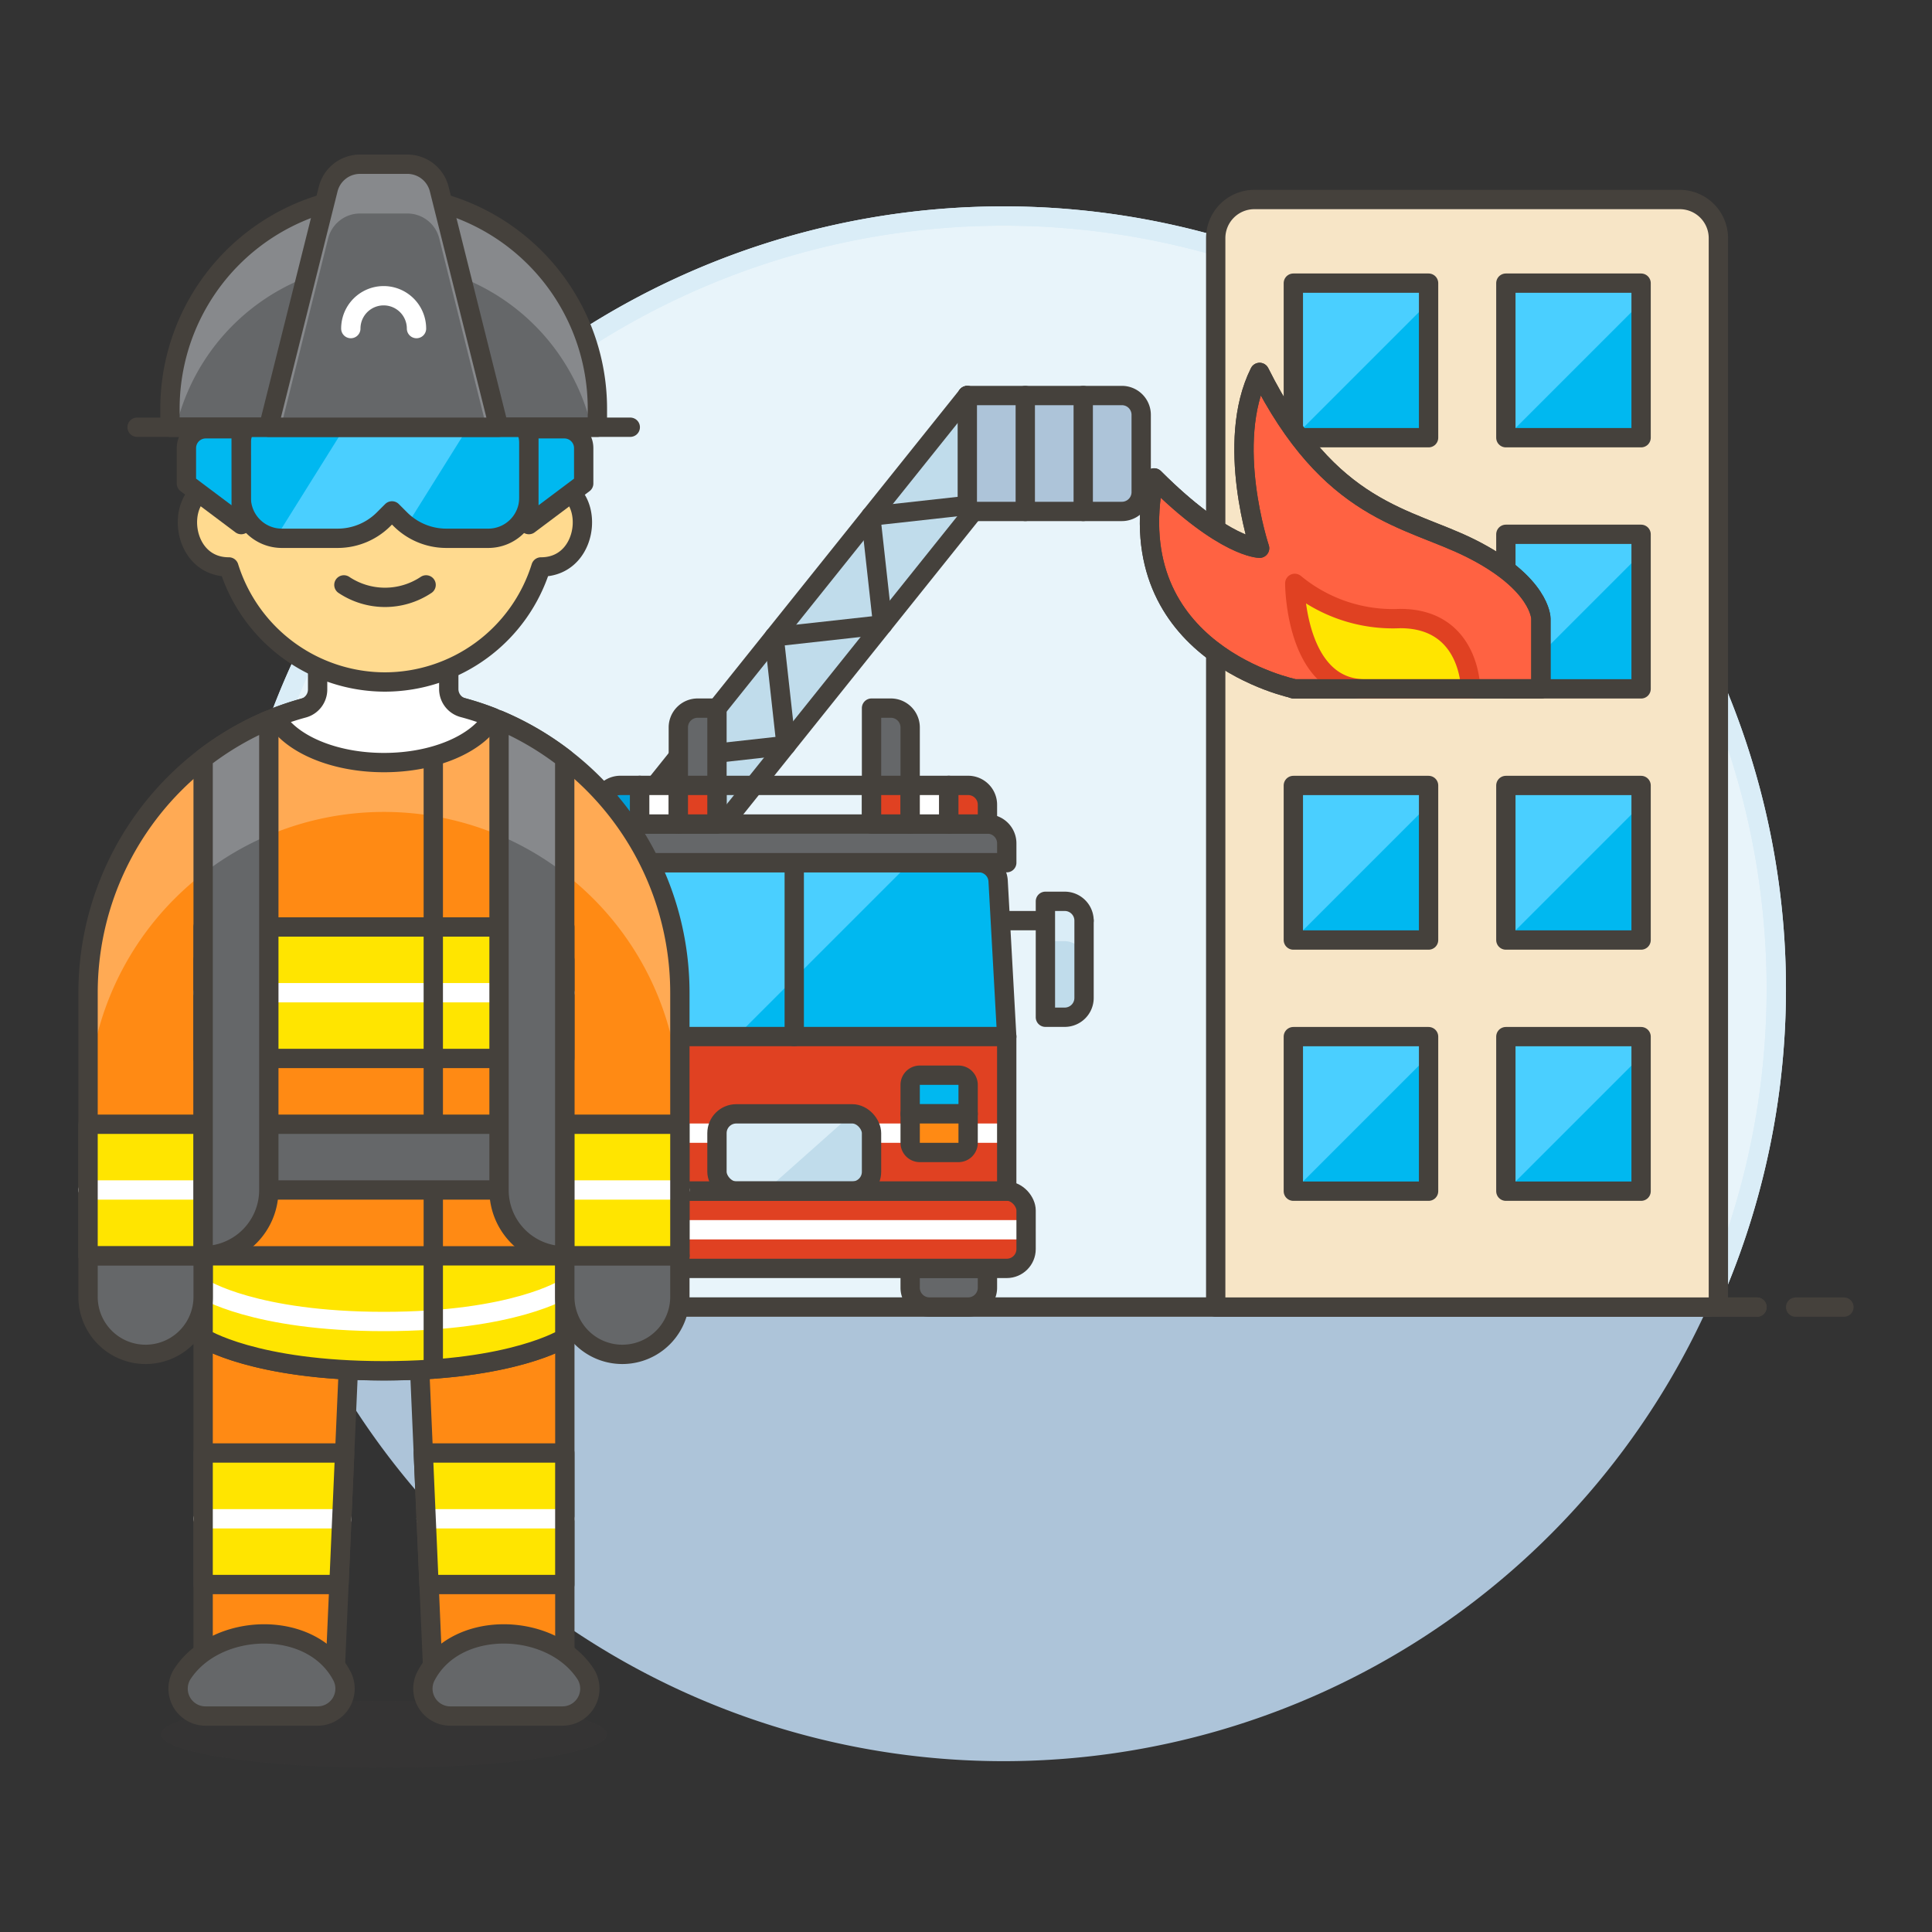 <svg xmlns="http://www.w3.org/2000/svg" viewBox="0 0 100 100"><rect x="0" y="0" width="100" height="100" fill="#333333" stroke="none"/><g class="nc-icon-wrapper"><defs/><path class="a" d="M88.391 67.656a40 40 0 1 0-72.9 0z" fill="#e8f4fa" stroke-miterlimit="10" stroke="#daedf7"/><path class="b" d="M15.493 67.656a40.017 40.017 0 0 0 72.9 0z" style="" fill="#adc4d9"/><path class="c" d="M12.942 67.656h78" fill="none" stroke="#45413c" stroke-linecap="round" stroke-linejoin="round"/><path class="c" d="M8.442 67.656h2.5" fill="none" stroke="#45413c" stroke-linecap="round" stroke-linejoin="round"/><path class="c" d="M95.442 67.656h-2.5" fill="none" stroke="#45413c" stroke-linecap="round" stroke-linejoin="round"/><g><path class="d" d="M88.391 67.656a40 40 0 1 0-72.9 0z" stroke="#daedf7" fill="none" stroke-linecap="round" stroke-linejoin="round"/><path class="c" d="M90.942 67.656h-78" fill="none" stroke="#45413c" stroke-linecap="round" stroke-linejoin="round"/></g><g><path class="e" d="M88.943 67.656H62.925V12.327a2 2 0 0 1 2-2h22.018a2 2 0 0 1 2 2z" style="" fill="#f7e5c6"/><path class="c" d="M88.943 67.656H62.925V12.327a2 2 0 0 1 2-2h22.018a2 2 0 0 1 2 2z" fill="none" stroke="#45413c" stroke-linecap="round" stroke-linejoin="round"/><path class="f" d="M66.943 40.656h7v8h-7z" style="" fill="#00b8f0"/><path class="g" d="M73.943 40.656h-7v8l7-7v-1z" style="" fill="#4acfff"/><path class="c" d="M66.943 40.656h7v8h-7z" fill="none" stroke="#45413c" stroke-linecap="round" stroke-linejoin="round"/><path class="f" d="M77.943 40.656h7v8h-7z" style="" fill="#00b8f0"/><path class="g" d="M84.943 40.656h-7v8l7-7v-1z" style="" fill="#4acfff"/><path class="c" d="M77.943 40.656h7v8h-7z" fill="none" stroke="#45413c" stroke-linecap="round" stroke-linejoin="round"/><path class="f" d="M66.943 27.656h7v8h-7z" style="" fill="#00b8f0"/><path class="g" d="M73.943 27.656h-7v8l7-7v-1z" style="" fill="#4acfff"/><path class="c" d="M66.943 27.656h7v8h-7z" fill="none" stroke="#45413c" stroke-linecap="round" stroke-linejoin="round"/><path class="f" d="M77.943 27.656h7v8h-7z" style="" fill="#00b8f0"/><path class="g" d="M84.943 27.656h-7v8l7-7v-1z" style="" fill="#4acfff"/><path class="c" d="M77.943 27.656h7v8h-7z" fill="none" stroke="#45413c" stroke-linecap="round" stroke-linejoin="round"/><path class="f" d="M66.943 14.656h7v8h-7z" style="" fill="#00b8f0"/><path class="g" d="M73.943 14.656h-7v8l7-7v-1z" style="" fill="#4acfff"/><path class="c" d="M66.943 14.656h7v8h-7z" fill="none" stroke="#45413c" stroke-linecap="round" stroke-linejoin="round"/><path class="f" d="M77.943 14.656h7v8h-7z" style="" fill="#00b8f0"/><path class="g" d="M84.943 14.656h-7v8l7-7v-1z" style="" fill="#4acfff"/><path class="c" d="M77.943 14.656h7v8h-7z" fill="none" stroke="#45413c" stroke-linecap="round" stroke-linejoin="round"/><path class="f" d="M66.943 53.656h7v8h-7z" style="" fill="#00b8f0"/><path class="g" d="M73.943 53.656h-7v8l7-7v-1z" style="" fill="#4acfff"/><path class="c" d="M66.943 53.656h7v8h-7z" fill="none" stroke="#45413c" stroke-linecap="round" stroke-linejoin="round"/><path class="f" d="M77.943 53.656h7v8h-7z" style="" fill="#00b8f0"/><path class="g" d="M84.943 53.656h-7v8l7-7v-1z" style="" fill="#4acfff"/><path class="c" d="M77.943 53.656h7v8h-7z" fill="none" stroke="#45413c" stroke-linecap="round" stroke-linejoin="round"/><path class="h" d="M67.017 35.656s-9.1-1.82-7.279-10.919c3.639 3.639 5.459 3.639 5.459 3.639s-1.82-5.459 0-9.1c3.64 7.279 7.664 7.472 10.92 9.1 3.64 1.82 3.64 3.64 3.64 3.64v3.64z" stroke="#45413c" stroke-linecap="round" stroke-linejoin="round" fill="#ff6242"/><path class="i" d="M76.117 35.656s0-3.64-3.64-3.64a7.972 7.972 0 0 1-5.46-1.82s0 5.46 3.64 5.46z" stroke-linecap="round" stroke-linejoin="round" fill="#ffe500" stroke="#e04122"/><path class="c" d="M67.017 35.656s-9.1-1.82-7.279-10.919c3.639 3.639 5.459 3.639 5.459 3.639s-1.82-5.459 0-9.1c3.64 7.279 7.664 7.472 10.92 9.1 3.64 1.82 3.64 3.64 3.64 3.64v3.64z" fill="none" stroke="#45413c" stroke-linecap="round" stroke-linejoin="round"/><g><path class="j" d="M31.943 43.111l18.124-22.638 3.123 2.5L35.065 45.61z" stroke="#45413c" stroke-linecap="round" stroke-linejoin="round" fill="#c0dceb"/><path class="c" d="M50.068 20.472l.622 5.623-5.622.622.622 5.623-5.622.622.622 5.623-5.622.622.622 5.623" fill="none" stroke="#45413c" stroke-linecap="round" stroke-linejoin="round"/><path class="k" d="M59.068 25.472a1 1 0 0 1-1 1h-8v-6h8a1 1 0 0 1 1 1z" fill="#adc4d9" stroke="#45413c" stroke-linecap="round" stroke-linejoin="round"/><path class="c" d="M56.068 20.472v6" fill="none" stroke="#45413c" stroke-linecap="round" stroke-linejoin="round"/><path class="c" d="M53.068 20.472v6" fill="none" stroke="#45413c" stroke-linecap="round" stroke-linejoin="round"/></g><g><path class="c" d="M26.11 47.652h4.334" fill="none" stroke="#45413c" stroke-linecap="round" stroke-linejoin="round"/><path class="l" d="M27.11 52.652h1v-6h-1a1 1 0 0 0-1 1v4a1 1 0 0 0 1 1z" style="" fill="#c0dceb"/><path class="m" d="M27.11 46.652a1 1 0 0 0-1 1v2.063a1 1 0 0 1 1-1h1v-2.063z" style="" fill="#daedf7"/><path class="c" d="M27.11 52.652h1v-6h-1a1 1 0 0 0-1 1v4a1 1 0 0 0 1 1z" fill="none" stroke="#45413c" stroke-linecap="round" stroke-linejoin="round"/><path class="c" d="M56.11 47.652h-4.333" fill="none" stroke="#45413c" stroke-linecap="round" stroke-linejoin="round"/><path class="l" d="M55.11 52.652h-1v-6h1a1 1 0 0 1 1 1v4a1 1 0 0 1-1 1z" style="" fill="#c0dceb"/><path class="m" d="M55.11 46.652a1 1 0 0 1 1 1v2.063a1 1 0 0 0-1-1h-1v-2.063z" style="" fill="#daedf7"/><path class="c" d="M55.11 52.652h-1v-6h1a1 1 0 0 1 1 1v4a1 1 0 0 1-1 1z" fill="none" stroke="#45413c" stroke-linecap="round" stroke-linejoin="round"/><path class="n" d="M37.11 42.652h-2v-5a1 1 0 0 1 1-1h1z" stroke="#45413c" stroke-linecap="round" stroke-linejoin="round" fill="#656769"/><path class="n" d="M47.11 42.652h-2v-6h1a1 1 0 0 1 1 1z" stroke="#45413c" stroke-linecap="round" stroke-linejoin="round" fill="#656769"/><path class="c" d="M37.11 40.652h8" fill="none" stroke="#45413c" stroke-linecap="round" stroke-linejoin="round"/><path class="n" d="M35.11 66.652a1 1 0 0 1-1 1h-2a1 1 0 0 1-1-1v-1h4z" stroke="#45413c" stroke-linecap="round" stroke-linejoin="round" fill="#656769"/><path class="n" d="M51.11 66.652a1 1 0 0 1-1 1h-2a1 1 0 0 1-1-1v-1h4z" stroke="#45413c" stroke-linecap="round" stroke-linejoin="round" fill="#656769"/><rect class="o" x="29.11" y="61.652" width="24" height="4" rx="1" style="" fill="#e04122"/><path class="o" d="M50.664 44.652H31.556a1 1 0 0 0-1 .945l-.448 8.055v8h22v-8l-.445-8.052a1 1 0 0 0-.999-.948z" style="" fill="#e04122"/><path class="p" d="M30.11 58.652h22" fill="none" stroke-linecap="round" stroke-linejoin="round" stroke="#fff"/><path class="f" d="M51.663 45.6a1 1 0 0 0-1-.945H31.556a1 1 0 0 0-1 .945l-.448 8.055h22z" style="" fill="#00b8f0"/><path class="g" d="M47.11 44.652H31.556a1 1 0 0 0-1 .945l-.448 8.055h8z" style="" fill="#4acfff"/><path class="c" d="M30.11 53.652h22" fill="none" stroke="#45413c" stroke-linecap="round" stroke-linejoin="round"/><path class="c" d="M41.11 44.652v9" fill="none" stroke="#45413c" stroke-linecap="round" stroke-linejoin="round"/><rect class="l" x="37.11" y="57.652" width="8" height="4" rx="1" style="" fill="#c0dceb"/><path class="m" d="M44.11 57.652h-6a1 1 0 0 0-1 1v2a1 1 0 0 0 1 1h1.5z" style="" fill="#daedf7"/><path class="q" d="M35.11 57.652h-3v-1.5a.5.5 0 0 1 .5-.5h2a.5.5 0 0 1 .5.5z" stroke="#45413c" stroke-linecap="round" stroke-linejoin="round" fill="#00b8f0"/><path class="r" d="M34.61 59.652h-2a.5.5 0 0 1-.5-.5v-1.5h3v1.5a.5.5 0 0 1-.5.5z" stroke="#45413c" stroke-linecap="round" stroke-linejoin="round" fill="#ff8a14"/><path class="q" d="M50.11 57.652h-3v-1.5a.5.5 0 0 1 .5-.5h2a.5.5 0 0 1 .5.5z" stroke="#45413c" stroke-linecap="round" stroke-linejoin="round" fill="#00b8f0"/><path class="r" d="M49.61 59.652h-2a.5.5 0 0 1-.5-.5v-1.5h3v1.5a.5.5 0 0 1-.5.5z" stroke="#45413c" stroke-linecap="round" stroke-linejoin="round" fill="#ff8a14"/><rect class="c" x="37.11" y="57.652" width="8" height="4" rx="1" fill="none" stroke="#45413c" stroke-linecap="round" stroke-linejoin="round"/><path class="p" d="M29.11 63.652h24" fill="none" stroke-linecap="round" stroke-linejoin="round" stroke="#fff"/><rect class="c" x="29.11" y="61.652" width="24" height="4" rx="1" fill="none" stroke="#45413c" stroke-linecap="round" stroke-linejoin="round"/><path class="c" d="M50.664 44.652H31.556a1 1 0 0 0-1 .945l-.448 8.055v8h22v-8l-.445-8.052a1 1 0 0 0-.999-.948z" fill="none" stroke="#45413c" stroke-linecap="round" stroke-linejoin="round"/><path class="n" d="M51.11 42.652h-20a1 1 0 0 0-1 1v1h22v-1a1 1 0 0 0-1-1z" stroke="#45413c" stroke-linecap="round" stroke-linejoin="round" fill="#656769"/><path class="s" d="M33.11 40.652h-1a1 1 0 0 0-1 1v1h2z" stroke="#45413c" stroke-linecap="round" stroke-linejoin="round" fill="#009fd9"/><path class="t" d="M33.11 40.652h2v2h-2z" stroke="#45413c" stroke-linecap="round" stroke-linejoin="round" fill="#fff"/><path class="u" d="M35.11 40.652h2v2h-2z" stroke="#45413c" stroke-linecap="round" stroke-linejoin="round" fill="#e04122"/><path class="u" d="M45.11 40.652h2v2h-2z" stroke="#45413c" stroke-linecap="round" stroke-linejoin="round" fill="#e04122"/><path class="t" d="M47.11 40.652h2v2h-2z" stroke="#45413c" stroke-linecap="round" stroke-linejoin="round" fill="#fff"/><path class="u" d="M51.11 41.652a1 1 0 0 0-1-1h-1v2h2z" stroke="#45413c" stroke-linecap="round" stroke-linejoin="round" fill="#e04122"/></g></g><g><ellipse class="v" cx="19.874" cy="89.769" rx="11.547" ry="1.732" fill="#45413c" opacity="0.15"/><path class="w" d="M10.514 59.892V87.12h6.807l.779-17.87a1.778 1.778 0 0 1 3.552 0l.777 17.87h6.807V59.892z" style="" fill="#ff8a14"/><path class="c" d="M10.514 59.892V87.12h6.807l.779-17.87a1.778 1.778 0 0 1 3.552 0l.777 17.87h6.807V59.892z" fill="none" stroke="#45413c" stroke-linecap="round" stroke-linejoin="round"/><path class="w" d="M35.19 51.383a15.316 15.316 0 1 0-30.632 0V65h5.956v4.254s2.644 1.7 9.36 1.7 9.36-1.7 9.36-1.7V65h5.956z" style="" fill="#ff8a14"/><path class="x" d="M19.874 36.067A15.316 15.316 0 0 0 4.558 51.383v5.958a15.316 15.316 0 1 1 30.632 0v-5.958a15.316 15.316 0 0 0-15.316-15.316z" style="" fill="#ffaa54"/><path class="c" d="M35.19 51.383a15.316 15.316 0 1 0-30.632 0V65h5.956v4.254s2.644 1.7 9.36 1.7 9.36-1.7 9.36-1.7V65h5.956z" fill="none" stroke="#45413c" stroke-linecap="round" stroke-linejoin="round"/><path class="y" d="M10.514 69.251s2.644 1.7 9.36 1.7 9.36-1.7 9.36-1.7V65h-18.72z" style="" fill="#ffe500"/><path class="p" d="M10.514 66.7s2.644 1.7 9.36 1.7 9.36-1.7 9.36-1.7" fill="none" stroke-linecap="round" stroke-linejoin="round" stroke="#fff"/><path class="c" d="M10.514 69.251s2.644 1.7 9.36 1.7 9.36-1.7 9.36-1.7V65h-18.72z" fill="none" stroke="#45413c" stroke-linecap="round" stroke-linejoin="round"/><path class="n" d="M29.1 88.822h-5.787a1.418 1.418 0 0 1-1.289-2.022c1.531-3.038 6.562-2.865 8.308-.119a1.418 1.418 0 0 1-1.232 2.141z" stroke="#45413c" stroke-linecap="round" stroke-linejoin="round" fill="#656769"/><path class="n" d="M10.643 88.822h5.792a1.418 1.418 0 0 0 1.289-2.022c-1.532-3.038-6.562-2.865-8.308-.119a1.418 1.418 0 0 0 1.227 2.141z" stroke="#45413c" stroke-linecap="round" stroke-linejoin="round" fill="#656769"/><path class="c" d="M10.514 49.681v15.316" fill="none" stroke="#45413c" stroke-linecap="round" stroke-linejoin="round"/><path class="c" d="M29.234 49.681v15.316" fill="none" stroke="#45413c" stroke-linecap="round" stroke-linejoin="round"/><path class="n" d="M4.558 67.124a2.978 2.978 0 1 0 5.956 0V65H4.558z" stroke="#45413c" stroke-linecap="round" stroke-linejoin="round" fill="#656769"/><path class="n" d="M29.234 67.124a2.978 2.978 0 0 0 5.956 0V65h-5.956z" stroke="#45413c" stroke-linecap="round" stroke-linejoin="round" fill="#656769"/><path class="y" d="M10.514 47.979h18.72v6.807h-18.72z" style="" fill="#ffe500"/><path class="p" d="M10.514 51.383h18.72" fill="none" stroke-linecap="round" stroke-linejoin="round" stroke="#fff"/><path class="c" d="M10.514 47.979h18.72v6.807h-18.72z" fill="none" stroke="#45413c" stroke-linecap="round" stroke-linejoin="round"/><path class="c" d="M22.427 39.132v31.733" fill="none" stroke="#45413c" stroke-linecap="round" stroke-linejoin="round"/><path class="n" d="M10.514 58.19h18.72v3.404h-18.72z" stroke="#45413c" stroke-linecap="round" stroke-linejoin="round" fill="#656769"/><path class="y" d="M10.514 75.208v6.807h7.029l.296-6.807h-7.325z" style="" fill="#ffe500"/><path class="p" d="M10.514 78.611h7.177" fill="none" stroke-linecap="round" stroke-linejoin="round" stroke="#fff"/><path class="c" d="M10.514 75.208v6.807h7.029l.296-6.807h-7.325z" fill="none" stroke="#45413c" stroke-linecap="round" stroke-linejoin="round"/><path class="y" d="M22.205 82.015h7.029v-6.807h-7.325l.296 6.807z" style="" fill="#ffe500"/><path class="p" d="M22.057 78.611h7.177" fill="none" stroke-linecap="round" stroke-linejoin="round" stroke="#fff"/><path class="c" d="M22.205 82.015h7.029v-6.807h-7.325l.296 6.807z" fill="none" stroke="#45413c" stroke-linecap="round" stroke-linejoin="round"/><path class="y" d="M4.558 58.19h5.956v6.807H4.558z" style="" fill="#ffe500"/><path class="p" d="M4.558 61.593h5.956" fill="none" stroke-linecap="round" stroke-linejoin="round" stroke="#fff"/><path class="c" d="M4.558 58.19h5.956v6.807H4.558z" fill="none" stroke="#45413c" stroke-linecap="round" stroke-linejoin="round"/><path class="y" d="M29.234 58.19h5.956v6.807h-5.956z" style="" fill="#ffe500"/><path class="p" d="M29.234 61.593h5.956" fill="none" stroke-linecap="round" stroke-linejoin="round" stroke="#fff"/><path class="c" d="M29.234 58.19h5.956v6.807h-5.956z" fill="none" stroke="#45413c" stroke-linecap="round" stroke-linejoin="round"/><path class="z" d="M10.514 39.259a15.291 15.291 0 0 1 3.4-1.991v24.325a3.4 3.4 0 0 1-3.4 3.4z" style="" fill="#656769"/><path class="aa" d="M10.514 45.217a15.287 15.287 0 0 1 3.4-1.99v-5.959a15.291 15.291 0 0 0-3.4 1.991z" style="" fill="#87898c"/><path class="c" d="M10.514 39.259a15.291 15.291 0 0 1 3.4-1.991v24.325a3.4 3.4 0 0 1-3.4 3.4z" fill="none" stroke="#45413c" stroke-linecap="round" stroke-linejoin="round"/><path class="z" d="M25.83 37.268a15.291 15.291 0 0 1 3.4 1.991V65a3.4 3.4 0 0 1-3.4-3.4z" style="" fill="#656769"/><path class="aa" d="M25.83 43.227a15.275 15.275 0 0 1 3.405 1.991v-5.959a15.291 15.291 0 0 0-3.4-1.991z" style="" fill="#87898c"/><path class="c" d="M25.83 37.268a15.291 15.291 0 0 1 3.4 1.991V65a3.4 3.4 0 0 1-3.4-3.4z" fill="none" stroke="#45413c" stroke-linecap="round" stroke-linejoin="round"/><path class="t" d="M23.228 35.674v-3.983H16.44V35.7a1 1 0 0 1-.747.957 14.019 14.019 0 0 0-1.448.478c.787 1.354 3 2.336 5.629 2.336s4.841-.982 5.629-2.336a14.252 14.252 0 0 0-1.522-.5 1 1 0 0 1-.753-.961z" stroke="#45413c" stroke-linecap="round" stroke-linejoin="round" fill="#fff"/><g><path class="ab" d="M19.924 35.3A8.48 8.48 0 0 0 28 29.345h.007c2.69 0 2.854-4.254.425-4.254v-1.7a8.509 8.509 0 1 0-17.017 0v1.7c-2.429 0-2.265 4.254.425 4.254h.007a8.482 8.482 0 0 0 8.077 5.955z" stroke="#45413c" stroke-linecap="round" stroke-linejoin="round" fill="#ffda8f"/><path class="c" d="M17.8 30.274a3.831 3.831 0 0 0 4.255 0" fill="none" stroke="#45413c" stroke-linecap="round" stroke-linejoin="round"/><path class="ac" d="M15.258 19.964c3.731 3.618 10.166 3.021 14.04 1.711a9.36 9.36 0 0 0-18.719.013v2.955s4.679-1.17 4.679-4.679" stroke="#45413c" stroke-linecap="round" stroke-linejoin="round" fill="#614b44"/><path class="ad" d="M19.94 16.453a9.342 9.342 0 0 1 8.491 5.472c.292-.082.6-.16.867-.25a9.36 9.36 0 0 0-18.719.013v2.955l.121-.035a9.331 9.331 0 0 1 9.24-8.155z" style="" fill="#947063"/><path class="c" d="M15.258 19.964c3.731 3.618 10.166 3.021 14.04 1.711a9.36 9.36 0 0 0-18.719.013v2.955s4.679-1.17 4.679-4.679" fill="none" stroke="#45413c" stroke-linecap="round" stroke-linejoin="round"/><path class="c" d="M15.258 19.964c-.432-.419-.493-.352-.844-.89" fill="none" stroke="#45413c" stroke-linecap="round" stroke-linejoin="round"/><path class="f" d="M25.272 27.862H23.1a3.366 3.366 0 0 1-2.378-.985l-.433-.433-.433.433a3.369 3.369 0 0 1-2.379.985h-2.889a2.1 2.1 0 0 1-2.1-2.1V22.9a1.418 1.418 0 0 1 1.412-1.42h12.057a1.418 1.418 0 0 1 1.418 1.42v2.86a2.1 2.1 0 0 1-2.103 2.102z" style="" fill="#00b8f0"/><path class="g" d="M18.246 21.48l-3.969 6.35a2 2 0 0 0 .311.032h2.885a3.367 3.367 0 0 0 2.379-.985l.433-.433.433.433a3.411 3.411 0 0 0 .355.291l3.555-5.688z" style="" fill="#4acfff"/><path class="c" d="M25.272 27.862H23.1a3.366 3.366 0 0 1-2.378-.985l-.433-.433-.433.433a3.369 3.369 0 0 1-2.379.985h-2.889a2.1 2.1 0 0 1-2.1-2.1V22.9a1.418 1.418 0 0 1 1.412-1.42h12.057a1.418 1.418 0 0 1 1.418 1.42v2.86a2.1 2.1 0 0 1-2.103 2.102z" fill="none" stroke="#45413c" stroke-linecap="round" stroke-linejoin="round"/><path class="q" d="M12.485 27.153l-2.836-2.128v-1.831a1 1 0 0 1 1-1h1.832z" stroke="#45413c" stroke-linecap="round" stroke-linejoin="round" fill="#00b8f0"/><path class="q" d="M27.375 27.153l2.837-2.128v-1.831a1 1 0 0 0-1-1h-1.837z" stroke="#45413c" stroke-linecap="round" stroke-linejoin="round" fill="#00b8f0"/><g><path class="z" d="M30.921 21.262a11.062 11.062 0 1 0-22.123 0v.851h22.123z" style="" fill="#656769"/><path class="aa" d="M19.86 10.2A11.062 11.062 0 0 0 8.8 21.262v.851h.308a11.05 11.05 0 0 1 21.508 0h.307v-.851A11.062 11.062 0 0 0 19.86 10.2z" style="" fill="#87898c"/><path class="c" d="M30.921 21.262a11.062 11.062 0 1 0-22.123 0v.851h22.123z" fill="none" stroke="#45413c" stroke-linecap="round" stroke-linejoin="round"/><path class="c" d="M7.096 22.113h25.527" fill="none" stroke="#45413c" stroke-linecap="round" stroke-linejoin="round"/><path class="z" d="M21.084 8.5h-2.448a1.7 1.7 0 0 0-1.651 1.29L13.9 22.113h11.916L22.735 9.788A1.7 1.7 0 0 0 21.084 8.5z" style="" fill="#656769"/><path class="aa" d="M16.985 12.34a1.7 1.7 0 0 1 1.651-1.289h2.448a1.7 1.7 0 0 1 1.651 1.289l2.443 9.773h.638L22.735 9.787A1.7 1.7 0 0 0 21.084 8.5h-2.448a1.7 1.7 0 0 0-1.651 1.289L13.9 22.113h.638z" style="" fill="#87898c"/><path class="c" d="M21.084 8.5h-2.448a1.7 1.7 0 0 0-1.651 1.29L13.9 22.113h11.916L22.735 9.788A1.7 1.7 0 0 0 21.084 8.5z" fill="none" stroke="#45413c" stroke-linecap="round" stroke-linejoin="round"/><path class="p" d="M18.158 17.007a1.7 1.7 0 0 1 3.4 0" fill="none" stroke-linecap="round" stroke-linejoin="round" stroke="#fff"/></g></g></g></g></svg>
